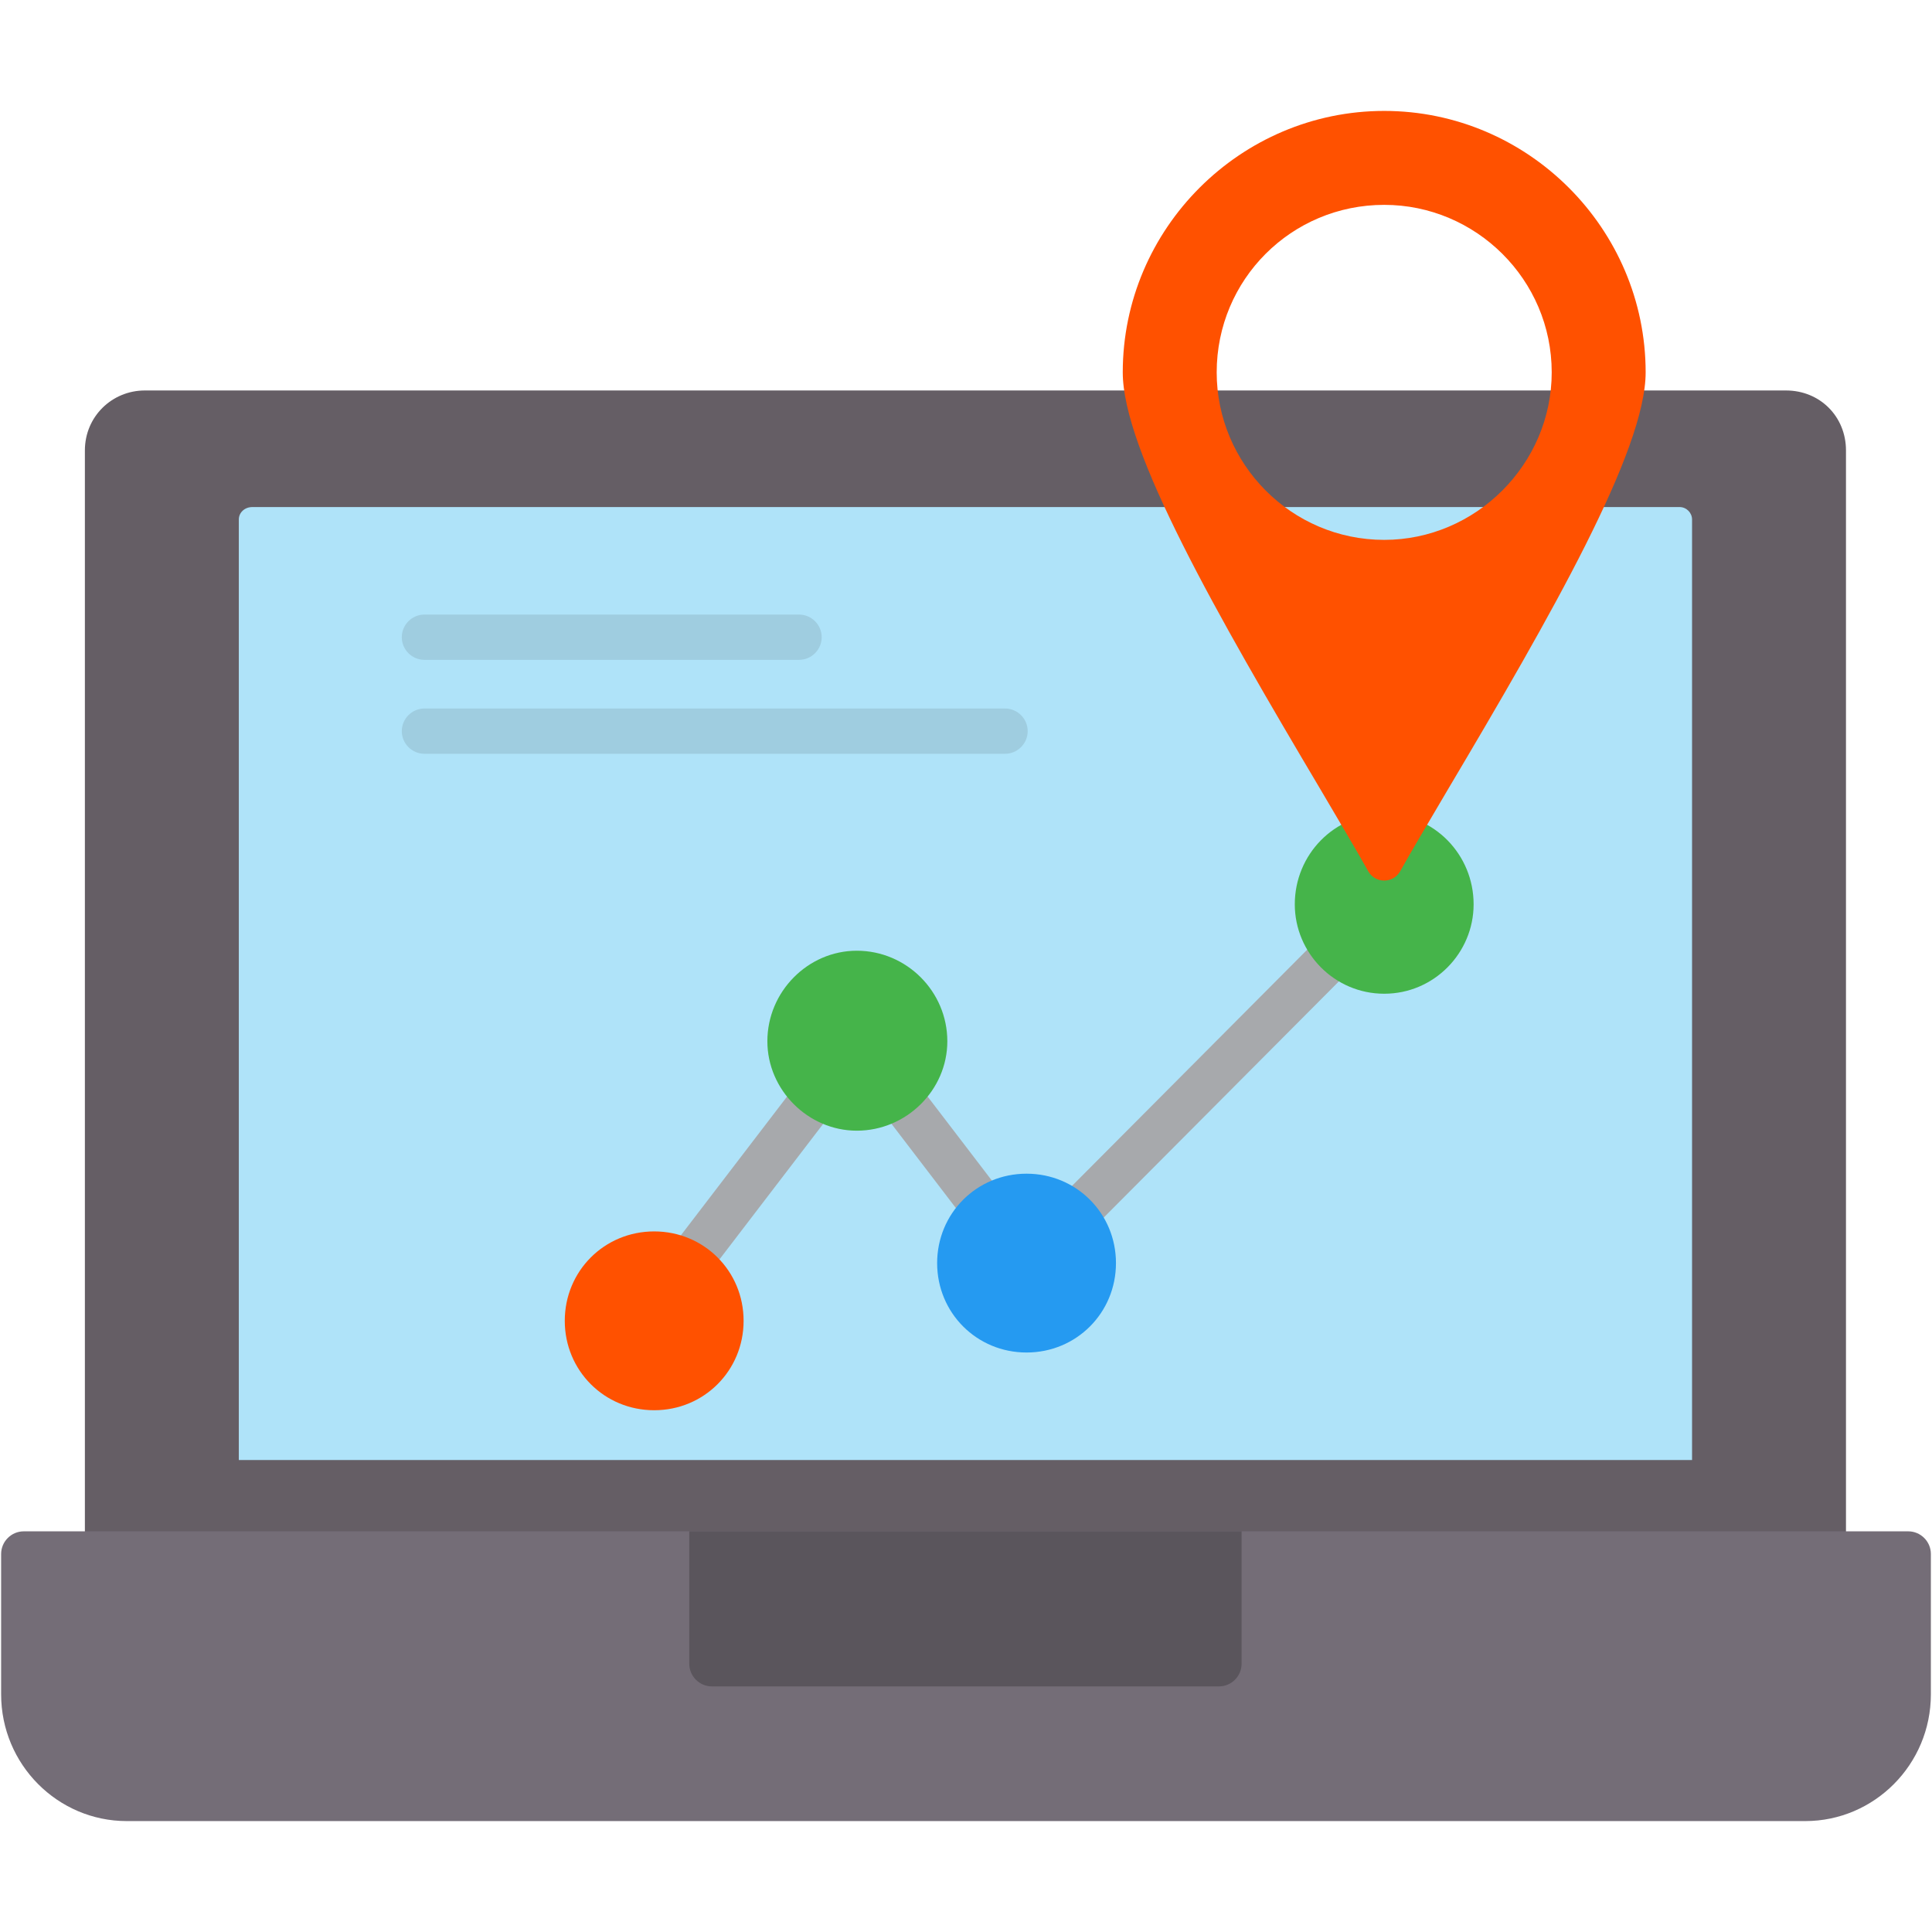<svg clip-rule="evenodd" fill-rule="evenodd" height="512" image-rendering="optimizeQuality" shape-rendering="geometricPrecision" text-rendering="geometricPrecision" viewBox="0 0 1707 1707" width="512" xmlns="http://www.w3.org/2000/svg"><g id="Layer_x0020_1"><g id="_374846528"><path d="m1611 1393h-1516c-5 0-10-2-14-6-4-3-6-9-6-14v-975c0-30 24-53 53-53h1450c30 0 53 23 53 53v975c0 11-9 20-20 20z" fill="#655e65"/><path d="m1595 1609h-1483c-61 0-111-50-111-112v-124c0-11 9-20 20-20h1665c11 0 20 9 20 20v124c0 62-50 112-111 112z" fill="#746d77"/><path d="m609 1353h488v117c0 11-9 20-20 20h-448c-11 0-20-9-20-20z" fill="#5a555c"/><path d="m211 1290h1284v-831c0-6-5-11-11-11-318 0-643 0-1261 0-7 0-12 5-12 11z" fill="#afe3f9"/><path d="m706 583h-331c-11 0-20-9-20-20s9-20 20-20h331c11 0 20 9 20 20s-9 20-20 20z" fill="#9fcde0"/><path d="m888 666h-513c-11 0-20-9-20-20s9-20 20-20h513c11 0 20 9 20 20s-9 20-20 20z" fill="#9fcde0"/><path d="m608 1136c-4 0-8-1-12-4-9-7-11-19-4-28l114-149c6-9 19-11 28-4 8 7 10 19 4 28l-114 149c-4 5-10 8-16 8zm341-42c-5 0-10-2-14-6-8-8-8-20 0-28l232-233c8-8 20-8 28-1 8 8 8 21 0 29l-232 233c-4 4-9 6-14 6zm-78-5c-6 0-12-3-16-8l-78-102c-6-9-5-21 4-28s22-5 28 4l78 102c7 9 5 21-4 28-3 3-8 4-12 4z" fill="#a7a9ac"/><path d="m757 999c-43 0-79-36-79-79 0-44 36-80 79-80 44 0 80 36 80 80 0 43-36 79-80 79z" fill="#45b44a"/><path d="m907 1195c-44 0-79-35-79-79s35-79 79-79 79 35 79 79-35 79-79 79z" fill="#259af1"/><path d="m578 1246c-44 0-79-35-79-79s35-79 79-79 79 35 79 79-35 79-79 79z" fill="#ff5100"/><path d="m1223 878c-44 0-79-36-79-79 0-44 35-80 79-80s79 36 79 80c0 43-35 79-79 79z" fill="#45b44a"/><path d="m1223 778c-6 0-11-3-14-8-10-18-25-43-42-72-92-155-175-300-175-369 0-127 104-231 231-231s231 104 231 231c0 69-83 214-175 369-17 29-32 54-42 72-3 5-8 8-14 8zm0-301c-82 0-148-67-148-148 0-82 66-148 148-148 81 0 148 66 148 148 0 81-67 148-148 148z" fill="#ff5100"/></g></g></svg>